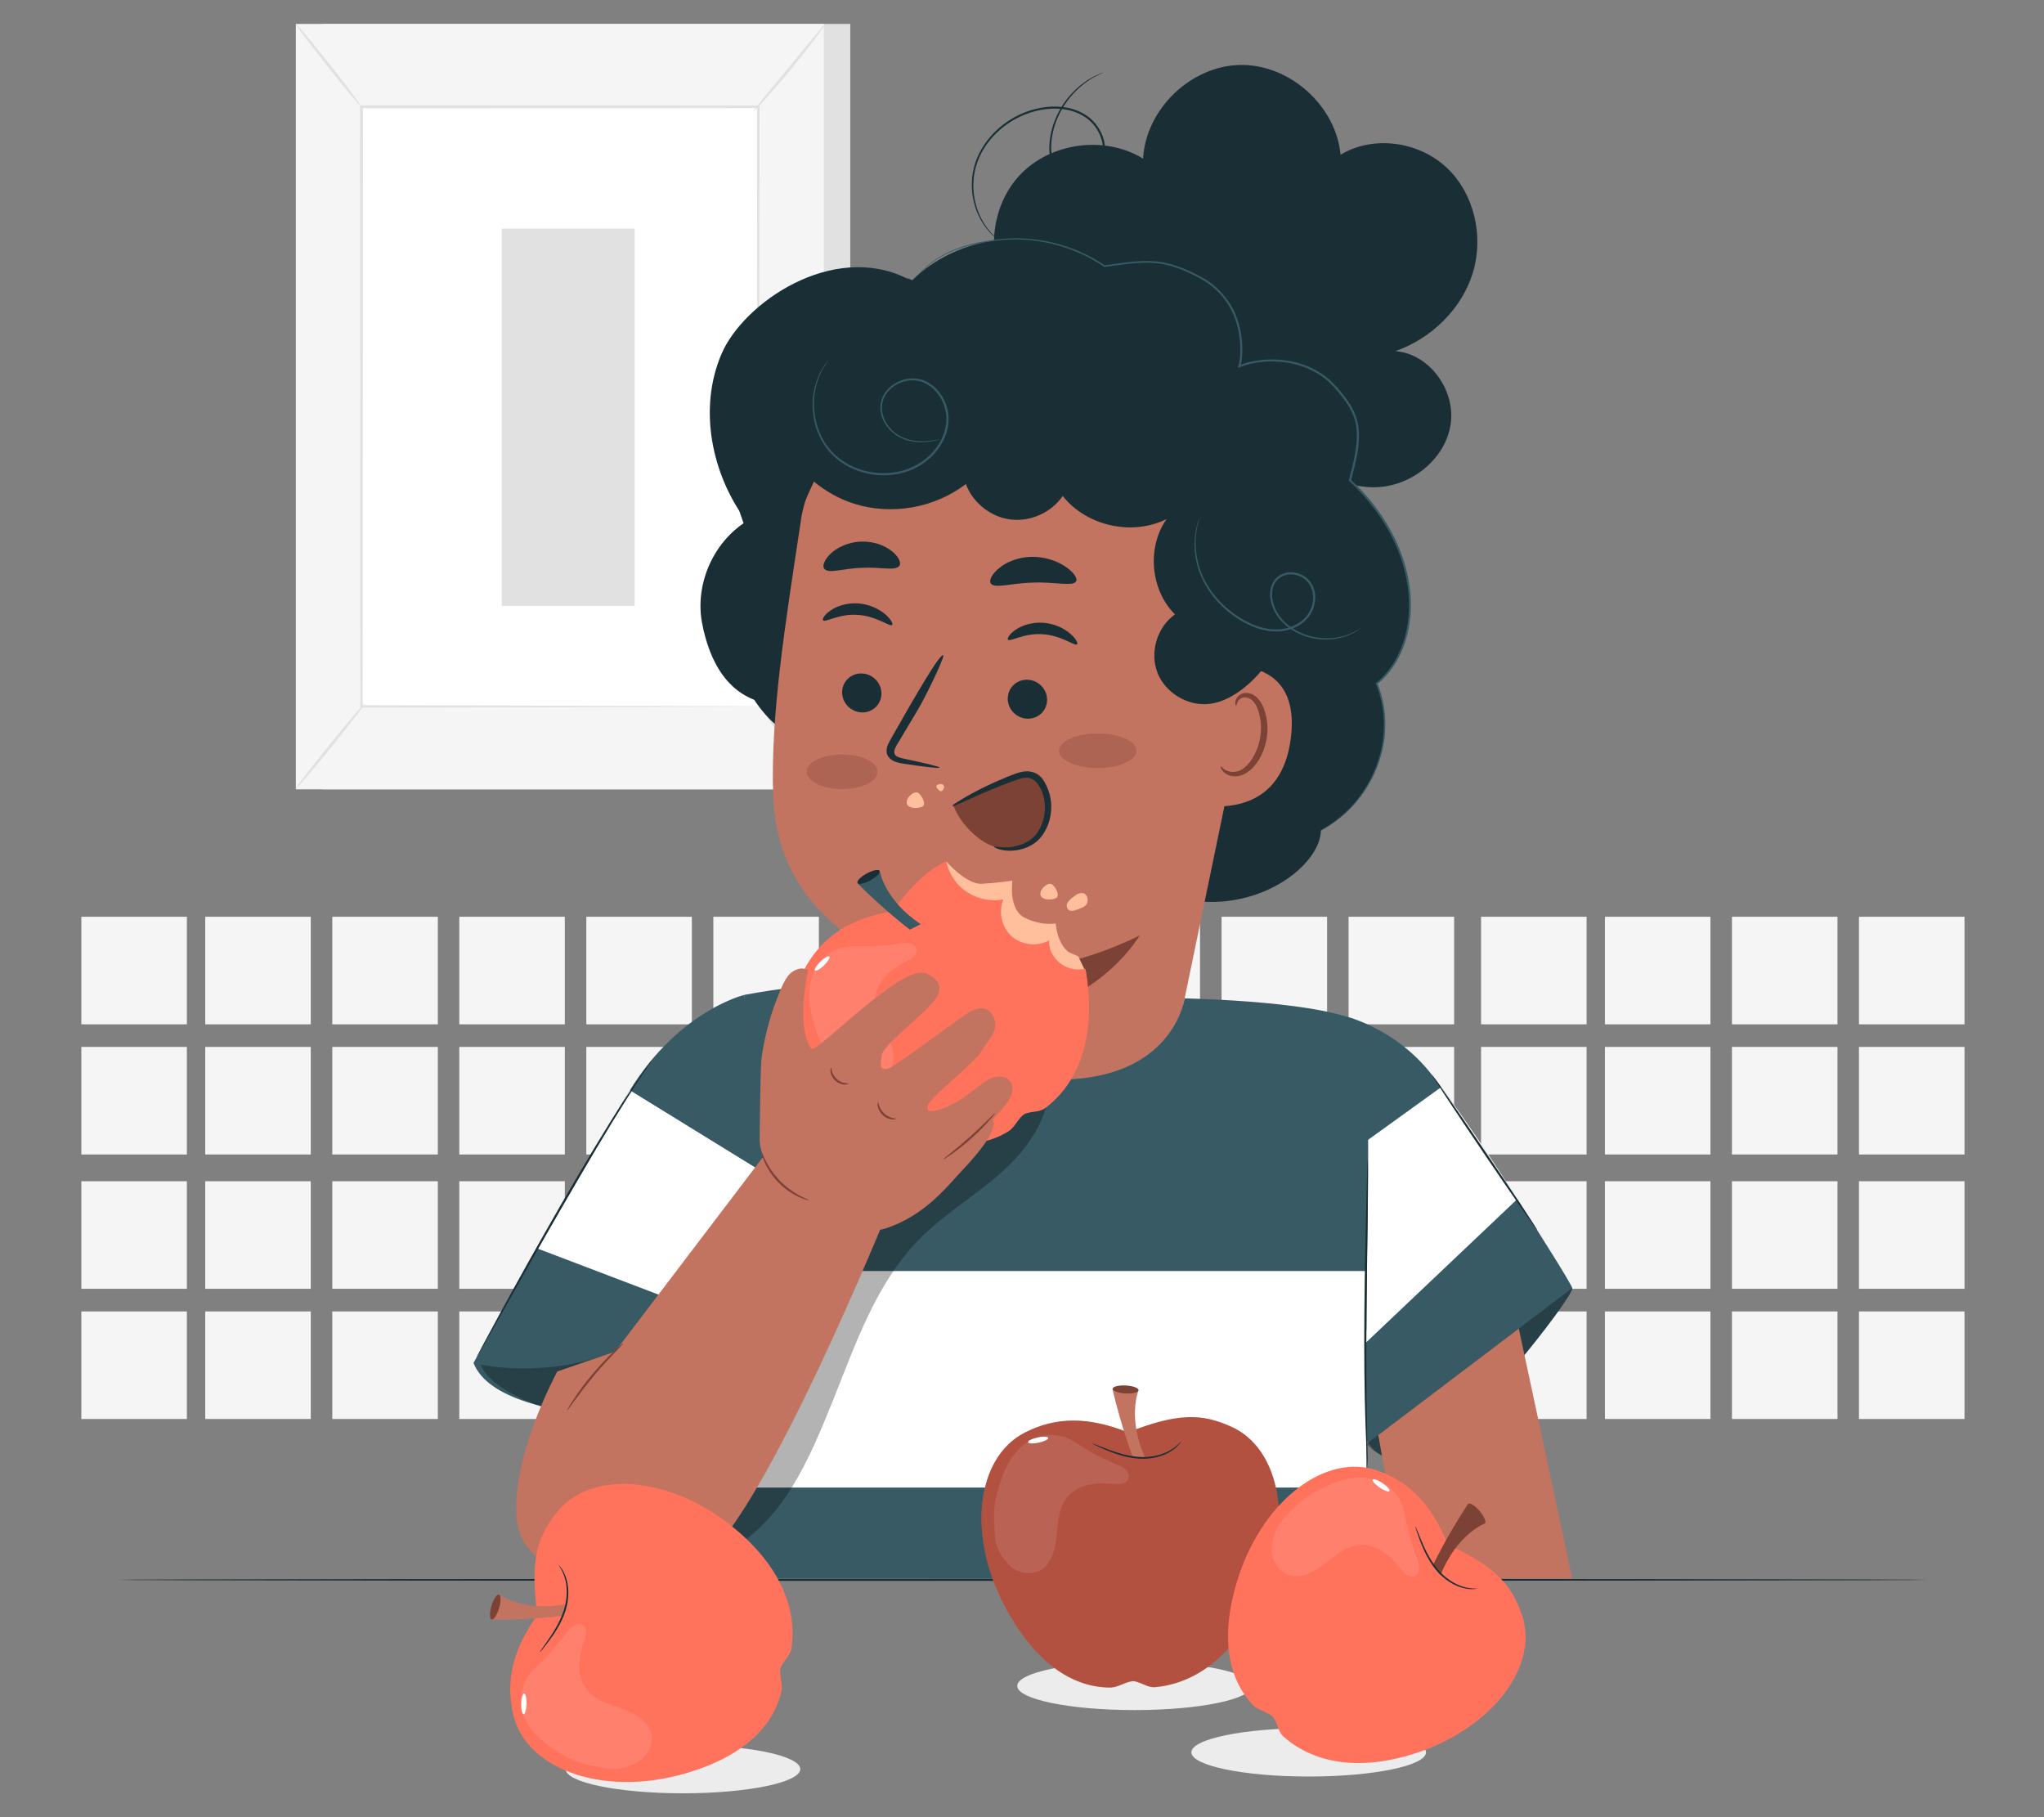 <?xml version="1.0" encoding="UTF-8"?>
<svg id="Layer_2" data-name="Layer 2" xmlns="http://www.w3.org/2000/svg" viewBox="0 0 540 480">
  <rect x="0" y="0" width="540" height="480" fill="#808080" stroke="none"/>
  <defs>
    <style>
      .cls-1 {
        fill: #ff735d;
      }

      .cls-1, .cls-2, .cls-3, .cls-4, .cls-5, .cls-6, .cls-7, .cls-8, .cls-9, .cls-10, .cls-11, .cls-12, .cls-13, .cls-14 {
        stroke-width: 0px;
      }

      .cls-2 {
        fill: #375a64;
      }

      .cls-3 {
        fill: #e1e1e1;
      }

      .cls-4 {
        fill: #ececec;
      }

      .cls-6, .cls-8, .cls-15 {
        opacity: .3;
      }

      .cls-7 {
        fill: #f5f5f5;
      }

      .cls-8, .cls-13 {
        fill: #7c4235;
      }

      .cls-9 {
        fill: none;
      }

      .cls-10 {
        fill: #1a2e35;
      }

      .cls-11 {
        fill: #fff;
      }

      .cls-16 {
        opacity: .1;
      }

      .cls-12 {
        fill: #c27460;
      }

      .cls-14 {
        fill: #ffbf9d;
      }
    </style>
  </defs>
  <g id="Layer_2-2" data-name="Layer 2">
    <g>
      <g>
        <g id="freepik--background-complete--inject-27">
          <g>
            <rect class="cls-7" x="21.49" y="276.54" width="27.88" height="28.41"/>
            <rect class="cls-7" x="54.22" y="276.54" width="27.88" height="28.41"/>
            <rect class="cls-7" x="87.79" y="276.54" width="27.88" height="28.41"/>
            <rect class="cls-7" x="121.34" y="276.54" width="27.88" height="28.41"/>
            <rect class="cls-7" x="154.9" y="276.54" width="27.88" height="28.41"/>
            <rect class="cls-7" x="188.46" y="276.54" width="27.88" height="28.41"/>
            <rect class="cls-7" x="222.03" y="276.54" width="27.88" height="28.41"/>
            <rect class="cls-7" x="255.59" y="276.54" width="27.88" height="28.41"/>
            <rect class="cls-7" x="289.15" y="276.54" width="27.88" height="28.41"/>
            <rect class="cls-7" x="322.72" y="276.54" width="27.88" height="28.41"/>
            <rect class="cls-7" x="356.28" y="276.54" width="27.88" height="28.41"/>
            <rect class="cls-7" x="391.28" y="276.54" width="27.88" height="28.41"/>
            <rect class="cls-7" x="424" y="276.54" width="27.88" height="28.41"/>
            <rect class="cls-7" x="457.56" y="276.54" width="27.88" height="28.41"/>
            <rect class="cls-7" x="491.12" y="276.54" width="27.88" height="28.41"/>
            <rect class="cls-7" x="21.49" y="242.16" width="27.88" height="28.41"/>
            <rect class="cls-7" x="54.22" y="242.16" width="27.88" height="28.41"/>
            <rect class="cls-7" x="87.79" y="242.16" width="27.88" height="28.41"/>
            <rect class="cls-7" x="121.34" y="242.16" width="27.88" height="28.41"/>
            <rect class="cls-7" x="154.9" y="242.16" width="27.88" height="28.41"/>
            <rect class="cls-7" x="188.46" y="242.16" width="27.88" height="28.41"/>
            <rect class="cls-7" x="222.03" y="242.16" width="27.88" height="28.41"/>
            <rect class="cls-7" x="255.59" y="242.16" width="27.88" height="28.41"/>
            <rect class="cls-7" x="289.15" y="242.16" width="27.88" height="28.41"/>
            <rect class="cls-7" x="322.72" y="242.16" width="27.88" height="28.41"/>
            <rect class="cls-7" x="356.28" y="242.16" width="27.88" height="28.41"/>
            <rect class="cls-7" x="391.28" y="242.16" width="27.88" height="28.41"/>
            <rect class="cls-7" x="424" y="242.16" width="27.88" height="28.41"/>
            <rect class="cls-7" x="457.56" y="242.16" width="27.88" height="28.41"/>
            <rect class="cls-7" x="491.12" y="242.16" width="27.88" height="28.41"/>
          </g>
          <g>
            <rect class="cls-7" x="21.49" y="346.41" width="27.88" height="28.41"/>
            <rect class="cls-7" x="54.22" y="346.41" width="27.88" height="28.41"/>
            <rect class="cls-7" x="87.79" y="346.41" width="27.88" height="28.41"/>
            <rect class="cls-7" x="121.34" y="346.41" width="27.88" height="28.41"/>
            <rect class="cls-7" x="154.9" y="346.41" width="27.88" height="28.41"/>
            <rect class="cls-7" x="188.46" y="346.41" width="27.88" height="28.41"/>
            <rect class="cls-7" x="222.03" y="346.41" width="27.88" height="28.41"/>
            <rect class="cls-7" x="255.59" y="346.41" width="27.88" height="28.41"/>
            <rect class="cls-7" x="289.15" y="346.41" width="27.88" height="28.41"/>
            <rect class="cls-7" x="322.72" y="346.41" width="27.88" height="28.41"/>
            <rect class="cls-7" x="356.28" y="346.41" width="27.88" height="28.41"/>
            <rect class="cls-7" x="391.28" y="346.41" width="27.88" height="28.41"/>
            <rect class="cls-7" x="424" y="346.41" width="27.88" height="28.41"/>
            <rect class="cls-7" x="457.56" y="346.41" width="27.88" height="28.41"/>
            <rect class="cls-7" x="491.12" y="346.41" width="27.88" height="28.41"/>
            <rect class="cls-7" x="21.49" y="312.02" width="27.88" height="28.41"/>
            <rect class="cls-7" x="54.22" y="312.02" width="27.88" height="28.41"/>
            <rect class="cls-7" x="87.79" y="312.02" width="27.88" height="28.41"/>
            <rect class="cls-7" x="121.34" y="312.02" width="27.88" height="28.41"/>
            <rect class="cls-7" x="154.9" y="312.02" width="27.88" height="28.41"/>
            <rect class="cls-7" x="188.46" y="312.02" width="27.88" height="28.41"/>
            <rect class="cls-7" x="222.03" y="312.02" width="27.88" height="28.41"/>
            <rect class="cls-7" x="255.59" y="312.02" width="27.88" height="28.41"/>
            <rect class="cls-7" x="289.15" y="312.02" width="27.88" height="28.41"/>
            <rect class="cls-7" x="322.72" y="312.02" width="27.88" height="28.41"/>
            <rect class="cls-7" x="356.28" y="312.02" width="27.88" height="28.41"/>
            <rect class="cls-7" x="391.28" y="312.02" width="27.88" height="28.41"/>
            <rect class="cls-7" x="424" y="312.02" width="27.88" height="28.41"/>
            <rect class="cls-7" x="457.56" y="312.02" width="27.88" height="28.41"/>
            <rect class="cls-7" x="491.12" y="312.02" width="27.88" height="28.41"/>
          </g>
        </g>
        <g>
          <rect class="cls-3" x="85.15" y="6.32" width="139.48" height="202.18"/>
          <rect class="cls-7" x="78.16" y="6.32" width="139.48" height="202.18"/>
          <g>
            <rect class="cls-11" x="95.49" y="28.22" width="104.82" height="158.38"/>
            <path class="cls-3" d="m200.32,186.6s-.01-.27-.02-.77c0-.52-.01-1.27-.02-2.25,0-1.99-.02-4.9-.04-8.69-.02-7.59-.05-18.65-.09-32.63-.04-27.93-.1-67.48-.17-114.05l.35.35c-32.03,0-67.51.02-104.81.03h-.01l.38-.38c-.03,59.75-.06,114.84-.08,158.38l-.3-.3c31.92.07,58.09.12,76.3.16,9.11.03,16.22.06,21.08.08,2.41.01,4.26.03,5.53.03,1.25.01,1.91.03,1.91.03,0,0-.62.02-1.85.03-1.26,0-3.09.02-5.48.03-4.84.02-11.93.04-21.01.08-18.25.04-44.48.09-76.49.16h-.3s0-.3,0-.3c-.02-43.55-.05-98.63-.08-158.38v-.38s.38,0,.38,0h.01c37.3.01,72.79.02,104.81.03h.35v.35c-.07,46.67-.13,86.29-.17,114.28-.04,13.94-.07,24.97-.09,32.55-.02,3.75-.03,6.64-.04,8.62,0,.96-.02,1.69-.02,2.21,0,.49-.02.73-.02.73Z"/>
          </g>
          <path class="cls-3" d="m218.04,6.32c.08.06-.87,1.45-2.49,3.61-1.62,2.17-3.92,5.11-6.54,8.3-2.63,3.19-5.08,6.01-6.89,8.02-1.82,2.01-2.99,3.2-3.07,3.13-.08-.07.95-1.39,2.66-3.48,1.87-2.27,4.17-5.06,6.72-8.15,2.54-3.09,4.84-5.88,6.71-8.15,1.73-2.08,2.82-3.35,2.91-3.28Z"/>
          <g>
            <path class="cls-11" d="m200.85,186.09c5.21,8.28,11.35,15.97,18.28,22.87"/>
            <path class="cls-3" d="m219.13,208.96c-.07.07-1.31-1.01-3.19-2.9-1.87-1.89-4.36-4.61-6.9-7.78-2.54-3.18-4.64-6.2-6.07-8.44-1.43-2.24-2.21-3.7-2.13-3.75.09-.06,1.03,1.29,2.57,3.45,1.54,2.16,3.7,5.11,6.22,8.27,2.52,3.15,4.93,5.91,6.69,7.88,1.77,1.98,2.88,3.19,2.8,3.27Z"/>
          </g>
          <g>
            <path class="cls-11" d="m78.14,208.34c6.09-7.51,12.18-15.03,18.27-22.54"/>
            <path class="cls-3" d="m96.41,185.8c.16.13-3.8,5.29-8.84,11.51-5.05,6.23-9.27,11.16-9.43,11.03-.16-.13,3.79-5.28,8.84-11.51,5.04-6.22,9.27-11.16,9.43-11.03Z"/>
          </g>
          <path class="cls-3" d="m78.16,6.32c.16-.13,4.14,4.62,8.87,10.6,4.73,5.99,8.44,10.94,8.27,11.07-.16.13-4.13-4.62-8.87-10.6-4.73-5.98-8.44-10.94-8.27-11.07Z"/>
          <rect class="cls-3" x="132.56" y="60.38" width="35.1" height="99.66"/>
        </g>
        <ellipse class="cls-4" cx="299.73" cy="445.32" rx="30.99" ry="6.39"/>
        <ellipse class="cls-4" cx="345.74" cy="462.87" rx="30.99" ry="6.39"/>
        <ellipse class="cls-4" cx="180.43" cy="467.3" rx="30.99" ry="6.39"/>
        <path class="cls-10" d="m31.04,417.31c0-.15,107.07-.27,239.11-.27s239.13.12,239.13.27-107.04.27-239.13.27-239.11-.12-239.11-.27Z"/>
        <g>
          <g>
            <path class="cls-2" d="m354.67,268.25s12.96,2.72,22.81,14.65c9.85,11.94,37.31,55.27,37.9,57.33.6,2.06-30.44,42.05-41.19,44.74-10.74,2.69-13.2-4.94-13.2-4.94l-6.33-111.79Z"/>
            <path class="cls-11" d="m360.68,354.82l40.17-38.08c-6.92-10.84-13.66-20.86-20.09-29.59l-19.45,14.02-.32,49.77"/>
            <path class="cls-6" d="m374.2,384.97c10.74-2.69,41.78-42.68,41.19-44.74l-54.39,41.19c2.12,2.33,6.31,5.28,13.2,3.55Z"/>
            <polygon class="cls-12" points="401.25 350.94 415.38 416.95 370.87 416.95 364.12 379.06 401.25 350.94"/>
            <path class="cls-10" d="m378.2,283.76s.45.53,1.19,1.56c.78,1.11,1.81,2.58,3.07,4.37,2.57,3.7,6.09,8.84,9.95,14.53,3.86,5.7,7.33,10.87,9.81,14.63,1.19,1.83,2.18,3.34,2.92,4.47.68,1.06,1.04,1.66,1.01,1.68-.03.02-.45-.53-1.19-1.56-.78-1.11-1.81-2.58-3.07-4.37-2.57-3.7-6.09-8.84-9.95-14.54-3.86-5.69-7.33-10.87-9.81-14.63-1.19-1.83-2.18-3.34-2.92-4.47-.68-1.06-1.04-1.66-1.01-1.68Z"/>
          </g>
          <g>
            <path class="cls-10" d="m382.1,44.21c-7.36-6.87-19.33-8.55-27.94-3.33-1.22-13-13.51-23.97-26.56-23.72-13.05.26-24.9,11.7-25.61,24.74-10.1-6.2-24.44-4.29-32.56,4.35-8.12,8.63-9.15,23.07-2.34,32.77-6.17,7.57-5.96,19.61.48,26.95,5.77,6.59,15.93,8.7,23.97,5.38-1.05,8.21,1.43,16.92,7.1,22.99,8.01,8.57,21.71,11.19,32.31,6.18,8.82-4.16,15.23-15.28,10.62-23.86,4.96,7.55,13.88,12.66,22.89,11.99,9.01-.67,17.47-7.69,18.79-16.62,1.32-8.94-5.57-18.56-14.58-19.28,9.49-3.36,17.51-11.1,20.45-20.74,2.93-9.63.36-20.93-7-27.8Z"/>
            <path class="cls-10" d="m356.62,126.89c3.69-13.24,2.71-17.28-4.01-24.8-7.1-7.94-18.92-7.86-25.17-5.32,1.13-4.05,1.33-17.1-10.1-23.31-9.98-5.42-14.32-4.7-25.54-3.13-8.04-5.56-18.45-8.11-28.31-6.92-9.86,1.19-19.07,6.1-25.03,13.35-12.57-.73-25.11,6.21-30.21,16.71-2.39,4.92-3.34,10.59-7.09,14.71-2.72,2.98-5.2,6.02-6.41,9.81-2.23,6.99-1.61,10.35.9,17.96,1.73,5.27,5.51,12.86,2.33,17.39-12.36,17.6,4.3,38.29,10.07,40l100.89,39.42c6.2,6.32-.59,4.72,8.41,5.39,17.53,1.29,31.5-10.35,31.61-18.78,13.97-7.4,20.55-24.67,14.75-38.73,12.71-10.44,12.8-35.39-7.07-53.73Z"/>
            <g>
              <g>
                <path class="cls-12" d="m211.55,137.62c3.77-24.83,31.98-41.26,55.96-36.29l36.03,11.81c17.24,5.12,39.74,18.58,37.61,36.89l-10.39,27.73-24.07,116.29-63.2-12.73,2.32-24.52s-40.21-7.94-41.55-46.6c-.73-21.05,3.12-44.98,7.31-72.58Z"/>
                <path class="cls-13" d="m245.51,256.74s27.09,4.43,55.57-9.64c0,0-16.25,28.38-56.43,20.57l.86-10.93Z"/>
              </g>
              <path class="cls-12" d="m317.2,176.67s27.05-6.94,23.81,18.38c-3.24,25.33-29.48,16.67-29.43,15.94.05-.73,5.62-34.32,5.62-34.32Z"/>
              <path class="cls-13" d="m322.51,202.47c.12-.07.39.37,1.07.81.66.43,1.85.82,3.2.51,2.73-.62,5.46-4.57,6.17-9.12.36-2.3.17-4.56-.4-6.48-.51-1.96-1.51-3.41-2.79-3.83-1.26-.49-2.3.19-2.69.86-.42.66-.33,1.19-.46,1.22-.08.05-.48-.5-.14-1.52.17-.49.53-1.05,1.17-1.45.66-.41,1.56-.55,2.46-.32,1.88.4,3.36,2.43,3.98,4.54.72,2.14.99,4.68.58,7.26-.81,5.08-3.96,9.51-7.66,10.08-1.79.23-3.17-.51-3.84-1.21-.68-.73-.74-1.31-.65-1.35Z"/>
              <path class="cls-10" d="m248.21,202.76c.05-.25-3.39-1.1-8.97-2.27-1.42-.27-2.75-.64-2.93-1.44-.27-.85.42-2.01,1.21-3.25,1.55-2.6,3.17-5.32,4.87-8.17,1.82-2.97,6.66-12.84,6.88-14.53-.61-.25-2.3,1.99-9.09,13.63-1.64,2.88-3.21,5.62-4.7,8.24-.64,1.23-1.68,2.59-1.08,4.36.32.89,1.32,1.61,2.22,1.91.9.32,1.7.42,2.4.53,5.64.85,9.15,1.24,9.19,1Z"/>
              <g>
                <path class="cls-10" d="m266.27,183.91c-.35,2.81,1.68,5.44,4.53,5.87,2.84.43,5.44-1.49,5.79-4.3.35-2.81-1.68-5.44-4.52-5.87-2.85-.43-5.44,1.49-5.79,4.3Z"/>
                <path class="cls-10" d="m266.3,168.96c.54.68,4.19-1.8,9.17-1.43,4.98.3,8.51,3.25,9.08,2.65.28-.26-.25-1.45-1.78-2.78-1.51-1.32-4.12-2.7-7.23-2.9-3.1-.2-5.78.81-7.34,1.93-1.59,1.12-2.17,2.24-1.9,2.54Z"/>
                <path class="cls-10" d="m261.67,153.97c.81,1.72,5.5,0,11.37-.08,5.86-.24,10.86,1.22,11.33-.53.2-.84-.91-2.39-3.08-3.81-2.16-1.42-5.4-2.55-8.91-2.46-3.51.1-6.51,1.4-8.38,2.93-1.88,1.53-2.68,3.13-2.32,3.95Z"/>
              </g>
              <g>
                <path class="cls-10" d="m222.52,182.25c-.35,2.81,1.68,5.44,4.53,5.87,2.84.43,5.44-1.49,5.78-4.3.35-2.81-1.68-5.44-4.52-5.87-2.85-.43-5.44,1.49-5.79,4.3Z"/>
                <path class="cls-10" d="m217.44,163.85c.54.68,4.19-1.8,9.17-1.43,4.98.3,8.51,3.25,9.08,2.65.28-.26-.25-1.45-1.78-2.78-1.51-1.32-4.12-2.7-7.23-2.91-3.1-.2-5.78.81-7.34,1.93-1.59,1.12-2.17,2.24-1.9,2.54Z"/>
                <path class="cls-10" d="m217.72,150.18c1.06,1.54,5.1-.09,9.99-.19,4.88-.3,9.04.99,9.97-.64.4-.79-.27-2.34-2.11-3.8-1.81-1.45-4.81-2.63-8.17-2.49-3.36.14-6.24,1.57-7.92,3.16-1.7,1.6-2.24,3.2-1.77,3.96Z"/>
              </g>
            </g>
            <path class="cls-13" d="m277.06,211.29c-.15-2.85-.98-6.22-3.67-7.18-1.95-.7-4.08.19-5.95,1.07-5.21,2.44-10.42,4.88-15.64,7.31,1.49,4.64,6.55,9.79,10.81,11.13,4.26,1.34,10.77-.52,13.06-4.36,1.4-2.36,1.54-5.24,1.39-7.98Z"/>
            <path class="cls-8" d="m300.26,198.3c0,2.53-4.59,4.58-10.25,4.58s-10.25-2.05-10.25-4.58,4.59-4.58,10.25-4.58,10.25,2.05,10.25,4.58Z"/>
            <path class="cls-8" d="m231.84,203.86c0,2.53-4.19,4.58-9.36,4.58s-9.36-2.05-9.36-4.58,4.19-4.58,9.36-4.58,9.36,2.05,9.36,4.58Z"/>
            <path class="cls-10" d="m262.61,223.63c.05-.13.77.09,2.09.18,1.3.09,3.26,0,5.41-.85,1.06-.44,2.17-1.06,3.09-1.99.91-.9,1.65-2.19,2.16-3.59,1.02-2.81,1.01-6.41-.63-9.43-.4-.74-.91-1.39-1.5-1.84-.59-.45-1.24-.67-1.97-.68-1.46,0-3.04.71-4.54,1.24-2.99,1.12-5.65,2.23-7.86,3.19-4.43,1.94-7.12,3.29-7.24,3.07-.11-.19,2.38-1.92,6.72-4.17,2.17-1.12,4.81-2.36,7.81-3.57.76-.3,1.51-.61,2.34-.9.83-.28,1.75-.54,2.78-.55,1.02-.02,2.15.35,2.99,1,.85.65,1.48,1.49,1.97,2.37,1.92,3.56,1.85,7.65.61,10.82-.63,1.59-1.5,2.99-2.66,4.07-1.14,1.07-2.45,1.7-3.65,2.11-2.45.79-4.56.68-5.92.38-1.38-.31-2.04-.75-2-.84Z"/>
            <g>
              <path class="cls-10" d="m339.86,137.9c-4.84-15.07-16.69-27.1-30.22-35.33-13.53-8.23-28.77-13.12-43.86-17.93l-25.68-11.01c-.2-.05-.4-.08-.6-.12-19.56-9.64-43.09,6.42-48.9,20.01-6.13,14.34-2.69,31.68,6.62,44.19-8.8,5.5-13.67,16.64-11.75,26.83,1.91,10.1,6.9,19.97,18.36,21.44-.44-.63-1.03-4.18.32-21.51,1.12-14.37,6.62-28.33,10.88-37.26,3.14,2.6,6.76,4.62,10.64,5.85,9.9,3.13,21.27,1.12,29.5-5.21,1.83,4.96,6.58,8.73,11.83,9.37,5.25.65,10.77-1.84,13.76-6.21,6.29,7.95,18.37,10.64,27.44,6.09-5.26,7.5-4.27,18.73,2.21,25.19-4.7,3.33-6.71,9.99-4.64,15.36,2.07,5.37,8.03,8.96,13.75,8.28,3.56-.43,6.81-2.31,9.57-4.6,12.18-10.11,15.61-28.36,10.76-43.43Z"/>
              <path class="cls-10" d="m204.15,186.01c-.11-.01-.21-.03-.32-.04.17.24.32.04.32.04Z"/>
            </g>
            <path class="cls-2" d="m240.85,74.48s.79-1.12,2.63-2.93c1.83-1.79,4.86-4.25,9.45-5.94,2.28-.86,4.91-1.51,7.81-1.98,1.45-.25,2.97-.43,4.56-.58,1.59-.09,3.24-.17,4.95-.07,6.8.31,14.6,2.33,21.67,7.15l-.16-.04c3.82-.5,7.83-1.24,12.08-1.14,2.12.06,4.28.42,6.37,1.08,2.1.65,4.14,1.57,6.15,2.61,4.09,1.94,7.74,5.35,9.75,9.74,1.01,2.19,1.66,4.57,1.94,7.01.25,2.44.28,4.96-.33,7.44l-.38-.34c3.9-1.51,8.24-1.85,12.49-1.28,4.24.61,8.45,2.37,11.72,5.37l1.31,1.33,1.21,1.39c.78.95,1.55,1.91,2.22,2.93.69,1.01,1.26,2.11,1.73,3.24.43,1.15.77,2.33.89,3.54.3,2.42.04,4.83-.38,7.14-.43,2.32-1.01,4.57-1.62,6.79l-.08-.28c4.26,3.98,7.84,8.48,10.51,13.31,2.67,4.82,4.41,9.97,5.08,15.07.68,5.1.28,10.15-1.21,14.64-1.47,4.49-4.06,8.38-7.36,11.07l.06-.25c1.32,3.27,1.94,6.61,2.05,9.77.09,3.16-.23,6.17-1,8.86-1.42,5.42-4.04,9.61-6.54,12.61-2.54,3.01-5.04,4.83-6.73,6-.87.55-1.57.92-2.03,1.19-.46.26-.7.38-.7.38,0,0,.22-.16.67-.44.45-.29,1.13-.67,1.99-1.24,1.67-1.2,4.12-3.04,6.62-6.05,2.45-3,5.02-7.17,6.39-12.54,1.38-5.31,1.5-11.92-1.12-18.38l-.06-.15.12-.1c3.22-2.65,5.76-6.47,7.19-10.89,1.45-4.42,1.83-9.4,1.15-14.43-.67-5.03-2.4-10.12-5.05-14.88-2.64-4.77-6.2-9.22-10.42-13.16l-.12-.12.04-.16c.6-2.21,1.18-4.45,1.6-6.74.41-2.29.66-4.64.38-6.97-.25-2.34-1.2-4.55-2.53-6.54-.66-1-1.41-1.95-2.18-2.88l-1.2-1.38-1.27-1.29c-3.17-2.91-7.26-4.63-11.41-5.23-4.15-.57-8.42-.22-12.19,1.24l-.51.2.13-.53c.59-2.35.57-4.84.32-7.22-.27-2.39-.91-4.71-1.88-6.85-1.97-4.29-5.47-7.58-9.5-9.51-1.99-1.03-4-1.94-6.06-2.59-2.06-.65-4.16-1-6.24-1.07-4.17-.11-8.17.61-12,1.1h-.09s-.07-.04-.07-.04c-6.97-4.78-14.68-6.82-21.42-7.16-1.69-.11-3.33-.04-4.91.04-1.57.14-3.09.31-4.53.55-2.89.45-5.5,1.08-7.77,1.91-4.56,1.64-7.59,4.04-9.45,5.79-.93.88-1.61,1.6-2.04,2.1-.44.49-.68.74-.68.74Z"/>
            <path class="cls-2" d="m248.36,116.02s-.09.04-.28.1c-.19.06-.47.14-.84.23-.74.18-1.86.41-3.32.46-1.45.05-3.28-.08-5.24-.84-1.95-.73-3.97-2.29-5.2-4.66-.6-1.18-.98-2.57-.89-4.04.03-.73.23-1.46.48-2.18.32-.69.68-1.38,1.21-1.97,1-1.21,2.41-2.13,3.98-2.68.79-.27,1.63-.42,2.49-.48.86-.02,1.74.06,2.6.3,3.45.99,6.13,4.21,6.97,7.92.46,1.86.35,3.88-.17,5.77-.55,1.89-1.5,3.69-2.78,5.25-2.54,3.13-6.16,5.2-9.88,5.94-3.71.77-7.48.43-10.75-.75-1.64-.56-3.16-1.36-4.51-2.31-.69-.45-1.29-1-1.9-1.52-.55-.58-1.14-1.11-1.6-1.74-1.97-2.4-3.07-5.15-3.61-7.71-.55-2.57-.54-4.97-.23-7.03.31-2.06.91-3.76,1.5-5.09.32-.66.6-1.24.91-1.71.29-.48.54-.89.79-1.18.22-.28.4-.5.54-.69.12-.15.19-.23.2-.22.08.05-1.05,1.25-2.23,3.89-.56,1.33-1.12,3.01-1.39,5.04-.27,2.02-.25,4.39.31,6.9.56,2.5,1.65,5.17,3.58,7.49.45.61,1.03,1.12,1.56,1.68.6.49,1.18,1.03,1.86,1.46,1.31.92,2.79,1.69,4.39,2.23,3.18,1.14,6.86,1.45,10.46.7,3.6-.72,7.09-2.72,9.55-5.75,1.24-1.5,2.15-3.23,2.67-5.04.5-1.82.6-3.72.17-5.49-.79-3.54-3.34-6.61-6.57-7.54-3.22-.94-6.66.43-8.56,2.65-.5.55-.85,1.2-1.15,1.84-.24.67-.44,1.34-.47,2.03-.1,1.37.25,2.69.81,3.83,1.15,2.27,3.08,3.8,4.96,4.54,1.89.77,3.68.92,5.12.91,1.44-.02,2.55-.21,3.3-.35.75-.14,1.14-.25,1.14-.22Z"/>
            <path class="cls-2" d="m359.69,165.76s-.06.07-.21.18c-.17.13-.38.28-.65.48-.57.41-1.48.94-2.73,1.44-1.25.48-2.85.93-4.77,1.05-1.91.13-4.12-.07-6.41-.83-1.16-.35-2.3-.92-3.44-1.58-1.09-.73-2.21-1.56-3.15-2.64-.98-1.04-1.74-2.36-2.25-3.79-.49-1.44-.74-3.06-.37-4.67.33-1.61,1.47-3.13,3.1-3.8,1.62-.67,3.52-.54,5.12.25,1.63.76,2.89,2.34,3.32,4.13.44,1.8.21,3.74-.58,5.45-.81,1.71-2.22,3.06-3.81,3.94-1.6.88-3.37,1.34-5.12,1.43-3.54.16-6.81-1.09-9.55-2.66-5.55-3.18-9.3-7.91-11.06-12.38-1.81-4.5-1.73-8.55-1.3-11.17.45-2.65,1.15-3.98,1.15-3.98.02,0-.09.36-.3,1.03-.18.67-.45,1.67-.63,2.99-.35,2.6-.36,6.59,1.46,10.98,1.77,4.36,5.5,8.98,10.95,12.08,2.7,1.53,5.89,2.72,9.26,2.56,1.67-.09,3.36-.53,4.87-1.37,1.5-.84,2.81-2.1,3.56-3.69.74-1.59.96-3.41.55-5.06-.41-1.66-1.52-3.06-3.01-3.77-1.47-.73-3.22-.84-4.67-.25-1.44.59-2.49,1.94-2.79,3.41-.35,1.48-.12,3.02.34,4.39.48,1.37,1.19,2.64,2.13,3.64.89,1.06,1.97,1.86,3.03,2.58,1.11.65,2.21,1.22,3.33,1.57,2.23.76,4.39.98,6.27.89,1.88-.09,3.46-.5,4.71-.94,2.48-.94,3.61-1.96,3.66-1.88Z"/>
            <path class="cls-10" d="m291.53,19.13s-.09.06-.27.15c-.21.1-.48.22-.81.37-.71.33-1.73.87-2.97,1.69-2.41,1.66-5.77,4.64-7.95,9.51-1.08,2.4-1.83,5.27-1.83,8.37.04,1.53.29,3.15,1.07,4.58.75,1.43,2.13,2.56,3.79,2.9,3.29.71,7.38-1.27,8.48-4.86,1.12-3.59-.5-7.82-3.56-10.32-1.55-1.24-3.41-2.04-5.3-2.46-1.91-.4-3.85-.46-5.74-.25-3.77.43-7.26,1.86-10.14,3.82-2.88,1.97-5.16,4.49-6.7,7.19-1.54,2.7-2.31,5.56-2.42,8.2-.16,2.64.29,5.04.94,7.03.65,2,1.55,3.6,2.41,4.8,1.73,2.43,3.19,3.31,3.12,3.39,0,0-.09-.05-.25-.17-.18-.15-.42-.33-.71-.55-.59-.52-1.45-1.32-2.34-2.53-.9-1.2-1.84-2.81-2.54-4.83-.68-2.02-1.18-4.45-1.04-7.15.08-2.69.85-5.64,2.41-8.41,1.56-2.77,3.87-5.36,6.81-7.39,2.94-2.02,6.5-3.49,10.38-3.94,1.93-.22,3.94-.17,5.92.25,1.97.43,3.91,1.26,5.54,2.57,1.62,1.33,2.82,3.09,3.52,5,.69,1.91.8,4.03.21,5.93-.59,1.91-2.01,3.48-3.7,4.35-1.68.9-3.63,1.23-5.43.85-1.81-.38-3.33-1.64-4.12-3.18-.83-1.53-1.08-3.22-1.1-4.81.02-3.19.81-6.1,1.93-8.54,2.26-4.94,5.71-7.91,8.19-9.53,2.55-1.6,4.18-2.02,4.18-2.02Z"/>
          </g>
          <g>
            <path class="cls-2" d="m196.62,262.8s20.38-3.94,29.22-2.4c0,0,29.86,26.22,57.15,24.68,27.29-1.54,29.97-21.36,29.97-21.36,0,0,39.65.73,47.73,7.22,2.27,1.82.42,10.64.64,21.1.56,26.76-.95,69.19-.95,69.19l1.87,55.72h-170.23l4.61-154.15Z"/>
            <polygon class="cls-11" points="360.76 335.73 192.01 335.73 192.01 392.93 361 392.93 360.76 335.73"/>
            <g class="cls-15">
              <path class="cls-5" d="m216.83,318.85c17.3-15.37,38.11-26.77,60.37-33.08.27,9.27-5.64,17.66-12.56,23.84-6.92,6.18-15.06,10.93-21.59,17.52-11.66,11.76-17.08,28.12-23.27,43.48-6.19,15.36-13.01,31.22-27.55,39.15v-77.52l24.6-13.37Z"/>
            </g>
            <path class="cls-10" d="m361.32,306.01s.04.28.05.83c0,.6.01,1.39.02,2.37-.01,2.12-.03,5.08-.04,8.72-.09,7.41-.2,17.55-.33,28.75-.1,11.23-.04,21.4.1,28.75.08,3.63.14,6.59.19,8.71.02.98.03,1.77.04,2.37,0,.54,0,.83-.02.83-.02,0-.05-.28-.09-.82-.04-.6-.09-1.38-.15-2.37-.12-2.06-.25-5.03-.37-8.71-.24-7.36-.37-17.53-.27-28.77.1-11.23.33-21.4.5-28.76.09-3.63.17-6.59.23-8.71.04-.98.07-1.77.09-2.37.03-.54.05-.83.07-.83Z"/>
          </g>
          <path class="cls-10" d="m246.39,236.73s.02.3-.08.83c-.1.53-.3,1.28-.66,2.17-.7,1.77-2.16,4.11-4.53,5.9-2.36,1.79-5.01,2.56-6.91,2.75-.95.1-1.73.09-2.26.04-.53-.05-.82-.11-.82-.15,0-.1,1.18,0,3.03-.29,1.83-.29,4.35-1.09,6.62-2.8,2.27-1.71,3.72-3.92,4.5-5.6.79-1.69,1.01-2.85,1.11-2.83Z"/>
          <g>
            <path class="cls-14" d="m275.99,234.09s-1.4,1.09-1.1,2.33c.29,1.25,2.6,1.45,4.03.85,1.43-.6-.37-3.59-1.25-3.78-.87-.19-1.68.6-1.68.6Z"/>
            <path class="cls-14" d="m240.66,209.93s-1.4,1.09-1.1,2.33,2.6,1.45,4.03.85-.37-3.59-1.25-3.78c-.87-.19-1.68.6-1.68.6Z"/>
            <path class="cls-14" d="m247.9,207.21s.72-.29,1.24.07c.52.36.24,1.24-.26,1.64s-1.58-.86-1.53-1.22c.05-.36.54-.49.54-.49Z"/>
            <path class="cls-14" d="m283.75,236.79s-2.27,1.46-1.91,2.72c.5,1.78,2.13,1.03,4.2.17,2.06-.86,1.39-3.48.14-3.75-1.26-.27-2.42.86-2.42.86Z"/>
          </g>
          <path class="cls-10" d="m372.73,103.13c.13-.12,2.11,1.96,4.88,4.14,2.75,2.2,5.22,3.66,5.14,3.81-.06.13-2.69-1.13-5.49-3.36-2.81-2.22-4.63-4.49-4.52-4.59Z"/>
          <g>
            <path class="cls-2" d="m125.1,360.01s28.21-50.87,41.3-72.02c13.1-21.15,30.22-25.18,30.22-25.18,0,0,8.56,81.59,7.05,82.6-1.51,1.01-9.57,28.71-9.57,28.71,0,0-61.45,5.04-69-14.1Z"/>
            <polygon class="cls-11" points="142.04 329.81 197.57 350.94 210.66 315.25 166.4 287.99 142.04 329.81"/>
            <path class="cls-6" d="m127,360.46s17.29,3.77,34.88-3.32l-19.02,14.39s-13.47-4.53-15.86-11.07Z"/>
            <g>
              <path class="cls-14" d="m249.97,227.52s5.28,6.17,9.45,5.93c4.16-.24,8.05-.83,8.05-.83,0,0-1.21,7.74,3.4,9.89,4.61,2.15,8.03,1.41,8.03,1.41,0,0,.3,5.2,3.42,7.58l2.53,1.11,2.11,4.38s-11.62,6.1-12.07,6.69c-.45.59-18.82-13.08-18.82-13.08l-6.88-17.16.79-5.93Z"/>
              <g>
                <path class="cls-1" d="m284,256.05c-3.76-.41-7.14-3.89-6.82-7.66-3.1,1.74-7.28,1.28-9.92-1.09-2.65-2.37-3.56-6.48-2.17-9.74-4.01.78-8.35-.48-11.33-3.27-1.92-1.8-3.22-4.2-3.78-6.76-1.22.55-2.39,1.2-3.56,2.02-3.22,2.21-6.38,5.55-10.27,10.61-.12.17-.27.35-.39.52-11.05,1.95-17.94,6.46-22.52,14.02-7.25,12.05,1.35,30.27,19.23,40.72,12.16,7.11,24.32,9.27,33.83,3.49,1.9-1.16,2.51-3.29,4.22-4.56.95-.54,2.42-.61,3.69-.86.67-.15,1.31-.35,1.77-.68,9.26-6.84,13.07-18.86,11.3-33.57-.14-1.13-.32-2.25-.52-3.35-.9.19-1.83.25-2.76.15Z"/>
                <g>
                  <g>
                    <path class="cls-2" d="m240.38,245.57s-6.59-4.97-13.85-12.26l5.89-3.24s1.18,7.64,10.82,14.04l-2.86,1.46Z"/>
                    <g class="cls-16">
                      <path class="cls-11" d="m238.62,249.12c-13.43,2.1-13.48-.55-19.13,2.45-3.39,1.86-5.27,5.77-5.61,9.62-.34,3.85.65,7.69,1.81,11.38.96,3.05,3.15,6.18,5.02,8.77,1.87,2.59,4.6,3.92,7.73,4.55,1.65.33,5.67-.55,6.98-3.47,1.38-3.05.15-6.6-1.32-9.61-1.47-3-3.23-6.13-2.87-9.46.23-2.16,1.37-4.16,2.88-5.72,1.52-1.56,3.4-2.71,5.35-3.68.7-.35,1.43-.69,1.98-1.25s.91-1.39.67-2.14c-.42-1.3-2.16-1.67-3.5-1.45Z"/>
                    </g>
                    <path class="cls-10" d="m232.39,230.04c.27.49-.82,1.61-2.43,2.49-1.61.88-3.14,1.19-3.41.69-.27-.49.82-1.61,2.43-2.49s3.14-1.19,3.41-.69Z"/>
                  </g>
                  <path class="cls-11" d="m219.1,252.69c.26.27-.38,1.31-1.43,2.33-1.05,1.01-2.12,1.61-2.38,1.34-.26-.27.38-1.31,1.43-2.33,1.05-1.01,2.12-1.61,2.38-1.34Z"/>
                </g>
              </g>
              <path class="cls-12" d="m200.7,300.8s.1-15.56.41-20.27c.31-4.71,2.47-12.45,3.77-15.73,1.3-3.27,2.49-6.84,4.49-8.14,2.5-1.62,4.19-.36,4.19-.36,0,0-1.69,6.3-1.29,13.35.23,4.05,1.39,6.75,2.18,7.38.78.63,9.79-7.93,15.43-12.32,5.65-4.39,11.77-8.94,14.91-7.53,3.14,1.41,4.86,3.77,1.73,7.53-3.14,3.77-12.87,11.14-13.5,13.81-.63,2.67-.63,4.86,2.2,3.45,2.82-1.41,17.89-12.87,20.87-14.59,2.98-1.73,5.49-1.41,6.59,1.73s-1.26,5.18-3.45,8.63-13.34,11.93-14.12,14.28c-.78,2.35,2.51,1.73,7.06-.63,4.55-2.35,8.32-7.06,11.77-7.06s4.22,3.06,2.96,5.57-4.68,5.85-4.68,5.85c0,0,2.79,1.97-7.7,13.06-4.12,4.35-9.98,12.24-20.6,15.69-10.62,3.45-33.38-11.61-33.22-23.69Z"/>
              <path class="cls-12" d="m147.22,362.27s-12.93,23.82-10.54,40.07,31.07,18.79,47.33,10.66c16.25-8.13,50.87-93.88,50.87-93.88l-30.73-16.88-41.64,54.77-15.3,5.26Z"/>
              <path class="cls-13" d="m164.7,354.82c.06.06-.86.99-2.32,2.5-1.46,1.52-3.43,3.65-5.49,6.1-2.05,2.46-3.8,4.78-5.04,6.48-1.24,1.7-1.98,2.77-2.05,2.72-.06-.04.56-1.19,1.72-2.95,1.15-1.77,2.86-4.14,4.93-6.62,2.07-2.47,4.1-4.57,5.64-6.02,1.54-1.45,2.55-2.27,2.6-2.22Z"/>
              <path class="cls-13" d="m262.89,294.01c.06.05-.57.87-1.68,2.12-1.11,1.25-2.72,2.9-4.62,4.6-1.9,1.7-3.72,3.12-5.09,4.08-1.36.96-2.25,1.49-2.29,1.43-.05-.07.76-.71,2.05-1.75,1.29-1.04,3.06-2.5,4.95-4.18,1.88-1.69,3.53-3.28,4.71-4.45,1.18-1.17,1.91-1.9,1.97-1.84Z"/>
              <path class="cls-13" d="m213.65,317.03c-.02.06-1.05-.15-2.6-.86-1.54-.7-3.57-1.97-5.39-3.83-1.82-1.87-3.05-3.91-3.71-5.47-.67-1.56-.86-2.6-.8-2.62.09-.03.42.96,1.17,2.44.75,1.48,1.99,3.43,3.76,5.25,1.77,1.8,3.7,3.09,5.16,3.87,1.47.78,2.45,1.13,2.42,1.22Z"/>
              <path class="cls-13" d="m224.13,286.25c.02.06-.37.25-1.07.23-.68-.02-1.63-.35-2.41-1.06-.77-.72-1.17-1.64-1.24-2.32-.08-.69.09-1.09.15-1.08.09.01.08.41.25,1,.16.59.56,1.35,1.23,1.98.68.63,1.47.97,2.07,1.08.6.12,1,.08,1.02.17Z"/>
              <path class="cls-13" d="m236.71,295.55c.01.06-.4.21-1.09.14-.68-.06-1.62-.41-2.4-1.13-.78-.72-1.2-1.62-1.32-2.3-.12-.68-.01-1.1.05-1.1.09,0,.13.4.34.99.2.59.63,1.34,1.32,1.98.69.64,1.48,1,2.08,1.16.6.16,1.01.17,1.01.26Z"/>
            </g>
            <path class="cls-10" d="m172.47,279.66s-.15.29-.49.8c-.37.55-.86,1.29-1.49,2.22-1.29,1.93-3.12,4.74-5.34,8.25-4.42,7.02-10.31,16.86-16.62,27.84-6.33,10.97-11.93,20.98-16,28.21-2.02,3.58-3.66,6.49-4.83,8.56-.56.97-1.01,1.74-1.34,2.32-.31.53-.48.8-.5.79-.02,0,.12-.3.4-.84.31-.59.72-1.38,1.24-2.37,1.13-2.09,2.72-5.03,4.67-8.65,3.98-7.28,9.53-17.32,15.86-28.3,6.32-10.98,12.26-20.8,16.78-27.77,2.26-3.48,4.15-6.26,5.5-8.16.66-.9,1.19-1.62,1.58-2.16.37-.49.57-.74.58-.73Z"/>
          </g>
        </g>
        <g>
          <g>
            <path class="cls-1" d="m265.5,424.42c6.79,12.79,16.25,21.25,27.69,21.34,2.29,0,3.97-1.51,6.15-1.7,1.12.04,2.44.78,3.69,1.24.67.23,1.33.41,1.92.37,11.79-.97,21.63-9.42,28.03-23.25,8.91-19.36,5.42-39.78-7.78-45.61-1.88-.84-3.65-1.46-5.39-1.89-2.12-.48-4.21-.7-6.5-.55-4.01.2-8.58,1.4-14.71,3.73-.2.08-.43.16-.63.24-10.72-4.27-19.18-4.04-27.27.09-12.86,6.62-15.18,27.2-5.2,46Z"/>
            <g class="cls-15">
              <path class="cls-5" d="m265.5,424.42c6.79,12.79,16.25,21.25,27.69,21.34,2.29,0,3.97-1.51,6.15-1.7,1.12.04,2.44.78,3.69,1.24.67.23,1.33.41,1.92.37,11.79-.97,21.63-9.42,28.03-23.25,8.91-19.36,5.42-39.78-7.78-45.61-1.88-.84-3.65-1.46-5.39-1.89-2.12-.48-4.21-.7-6.5-.55-4.01.2-8.58,1.4-14.71,3.73-.2.08-.43.16-.63.24-10.72-4.27-19.18-4.04-27.27.09-12.86,6.62-15.18,27.2-5.2,46Z"/>
            </g>
            <path class="cls-12" d="m299.37,385.1s-3.07-7.91-5.48-18.21l6.9.35s-3.1,7.32,1.87,18.12l-3.29-.27Z"/>
            <path class="cls-10" d="m312.04,380.75s-.17.32-.59.82c-.42.5-1.12,1.14-2.1,1.77-1.95,1.28-5.19,2.24-8.75,1.94-3.56-.31-6.58-1.5-8.69-2.39-1.06-.45-1.91-.85-2.48-1.13-.58-.28-.89-.45-.88-.48.01-.03.35.09.95.32.69.27,1.54.6,2.54.99,2.14.81,5.14,1.93,8.61,2.23,3.46.29,6.61-.59,8.54-1.76,1.97-1.15,2.79-2.38,2.86-2.31Z"/>
            <g class="cls-16">
              <path class="cls-11" d="m295.92,387.25c-12.88-5.43-11.49-7.77-18.05-8.2-3.97-.21-7.73,2.19-10.11,5.38-2.38,3.19-3.59,7.08-4.57,10.93-.81,3.19-.59,7.11-.35,10.38.24,3.28,1.9,5.91,4.3,8.16,1.26,1.18,5.26,2.58,7.98.74,2.85-1.92,3.7-5.69,4.04-9.11.34-3.42.5-7.11,2.6-9.82,1.37-1.77,3.44-2.9,5.61-3.44,2.17-.54,4.44-.53,6.67-.33.8.07,1.62.17,2.41-.02.78-.19,1.54-.72,1.74-1.51.34-1.36-.98-2.62-2.28-3.17Z"/>
            </g>
            <path class="cls-13" d="m300.78,367.21c-.03.58-1.59.96-3.47.86s-3.39-.66-3.36-1.24c.03-.58,1.59-.96,3.47-.86,1.89.1,3.39.66,3.36,1.24Z"/>
          </g>
          <path class="cls-11" d="m276.92,379.82c.08.38-1.04.94-2.51,1.26-1.47.32-2.72.26-2.81-.12-.08-.38,1.04-.94,2.51-1.26,1.47-.32,2.72-.26,2.81.12Z"/>
        </g>
        <g>
          <g>
            <path class="cls-1" d="m327.38,415.93c-4.55,13.54-4.19,26.06,3.51,34.31,1.54,1.64,3.78,1.82,5.4,3.25.73.83,1.1,2.27,1.62,3.49.29.64.61,1.23,1.04,1.62,8.7,7.78,21.42,9.09,35.67,4.3,19.91-6.76,32.16-23.11,27.39-36.53-.67-1.92-1.43-3.6-2.31-5.14-1.1-1.85-2.36-3.49-4.02-5.03-2.86-2.74-6.82-5.19-12.65-8.01-.19-.09-.41-.19-.6-.28-4.21-10.57-10.12-16.48-18.57-19.47-13.46-4.72-29.78,7.59-36.47,27.49Z"/>
            <path class="cls-13" d="m378.53,413.51s3.58-7.57,9.32-16.28l4.43,5.18s-7.35,2.75-11.71,13.64l-2.04-2.54Z"/>
            <path class="cls-10" d="m390.24,419.63s-.34.1-.98.13c-.64.04-1.58-.02-2.7-.3-2.24-.53-5.13-2.2-7.33-4.95-2.19-2.76-3.39-5.73-4.19-7.85-.4-1.07-.69-1.94-.88-2.54-.19-.61-.28-.95-.25-.96.03-.01.18.31.42.9.28.68.61,1.51,1.01,2.49.87,2.08,2.11,4.99,4.24,7.68,2.14,2.68,4.91,4.33,7.06,4.93,2.16.63,3.6.38,3.59.49Z"/>
            <g class="cls-16">
              <path class="cls-11" d="m374.64,412.5c-4.85-12.91-2.24-13.5-6.38-18.49-2.55-2.98-6.82-4.05-10.71-3.59-3.89.46-7.5,2.23-10.93,4.15-2.83,1.58-5.49,4.4-7.67,6.8-2.19,2.4-2.95,5.37-2.93,8.61,0,1.71,1.72,5.52,4.88,6.22,3.31.74,6.59-1.22,9.27-3.29,2.68-2.08,5.43-4.47,8.8-4.8,2.2-.22,4.41.5,6.27,1.68,1.86,1.19,3.39,2.82,4.76,4.55.49.62.98,1.28,1.65,1.71.67.44,1.57.61,2.26.22,1.2-.68,1.21-2.48.72-3.78Z"/>
            </g>
            <path class="cls-13" d="m392.3,402.38c-.44.37-1.77-.48-2.97-1.9-1.2-1.42-1.83-2.87-1.39-3.24.44-.37,1.77.48,2.97,1.9,1.2,1.42,1.83,2.87,1.39,3.24Z"/>
          </g>
          <path class="cls-11" d="m367.07,393.85c-.22.32-1.38-.1-2.61-.94-1.22-.84-2.04-1.77-1.82-2.09.22-.32,1.38.1,2.61.94,1.22.84,2.04,1.77,1.82,2.09Z"/>
        </g>
        <g>
          <g>
            <path class="cls-1" d="m179.13,468.97c14.02-3.59,24.48-10.79,27.25-21.89.55-2.22-.54-4.22-.21-6.38.3-1.08,1.33-2.19,2.08-3.3.38-.6.71-1.2.81-1.78,1.83-11.69-4.07-23.24-16-32.71-16.72-13.22-37.38-14.63-46.17-3.17-1.26,1.63-2.28,3.2-3.1,4.79-.97,1.95-1.67,3.93-2.07,6.19-.75,3.94-.66,8.66.16,15.18.03.21.06.45.09.67-6.67,9.41-8.44,17.69-6.33,26.52,3.4,14.05,22.86,21.16,43.49,15.88Z"/>
            <path class="cls-12" d="m148.89,426.79s-8.41,1.13-18.99,1.04l1.96-6.62s6.38,4.74,18.06,2.45l-1.03,3.13Z"/>
            <path class="cls-10" d="m147.64,413.45s.27.24.65.76c.38.52.85,1.36,1.23,2.46.78,2.2.96,5.57-.17,8.96-1.14,3.38-3.01,6.04-4.37,7.89-.69.92-1.27,1.65-1.68,2.15-.41.5-.65.76-.68.74-.03-.02.17-.32.53-.85.43-.61.95-1.36,1.56-2.23,1.29-1.89,3.08-4.54,4.19-7.84,1.1-3.3.98-6.56.3-8.72-.66-2.19-1.66-3.27-1.57-3.33Z"/>
            <g class="cls-16">
              <path class="cls-11" d="m150.17,430.66c-8.31,11.24-10.25,9.34-12.21,15.61-1.13,3.81.31,8.03,2.85,11.09,2.54,3.06,6.04,5.15,9.55,7.01,2.91,1.54,6.77,2.24,10.01,2.78,3.24.54,6.19-.45,8.94-2.26,1.45-.95,3.75-4.5,2.6-7.58-1.2-3.22-4.66-4.93-7.91-6.07-3.24-1.14-6.79-2.15-8.93-4.84-1.39-1.75-2.01-4.03-2.02-6.27-.02-2.24.53-4.44,1.25-6.56.26-.76.55-1.54.55-2.34,0-.81-.34-1.67-1.06-2.04-1.24-.65-2.78.34-3.61,1.47Z"/>
            </g>
            <path class="cls-13" d="m131.83,421.21c.55.17.56,1.77.02,3.58-.55,1.81-1.44,3.14-1.99,2.97-.55-.17-.56-1.77-.02-3.58.55-1.81,1.44-3.14,1.99-2.97Z"/>
          </g>
          <path class="cls-11" d="m138.47,447.37c.39,0,.67,1.23.63,2.73-.04,1.5-.38,2.71-.77,2.7-.39,0-.67-1.23-.63-2.74.04-1.5.38-2.71.77-2.7Z"/>
        </g>
      </g>
      <rect class="cls-9" width="540" height="480"/>
    </g>
  </g>
</svg>
